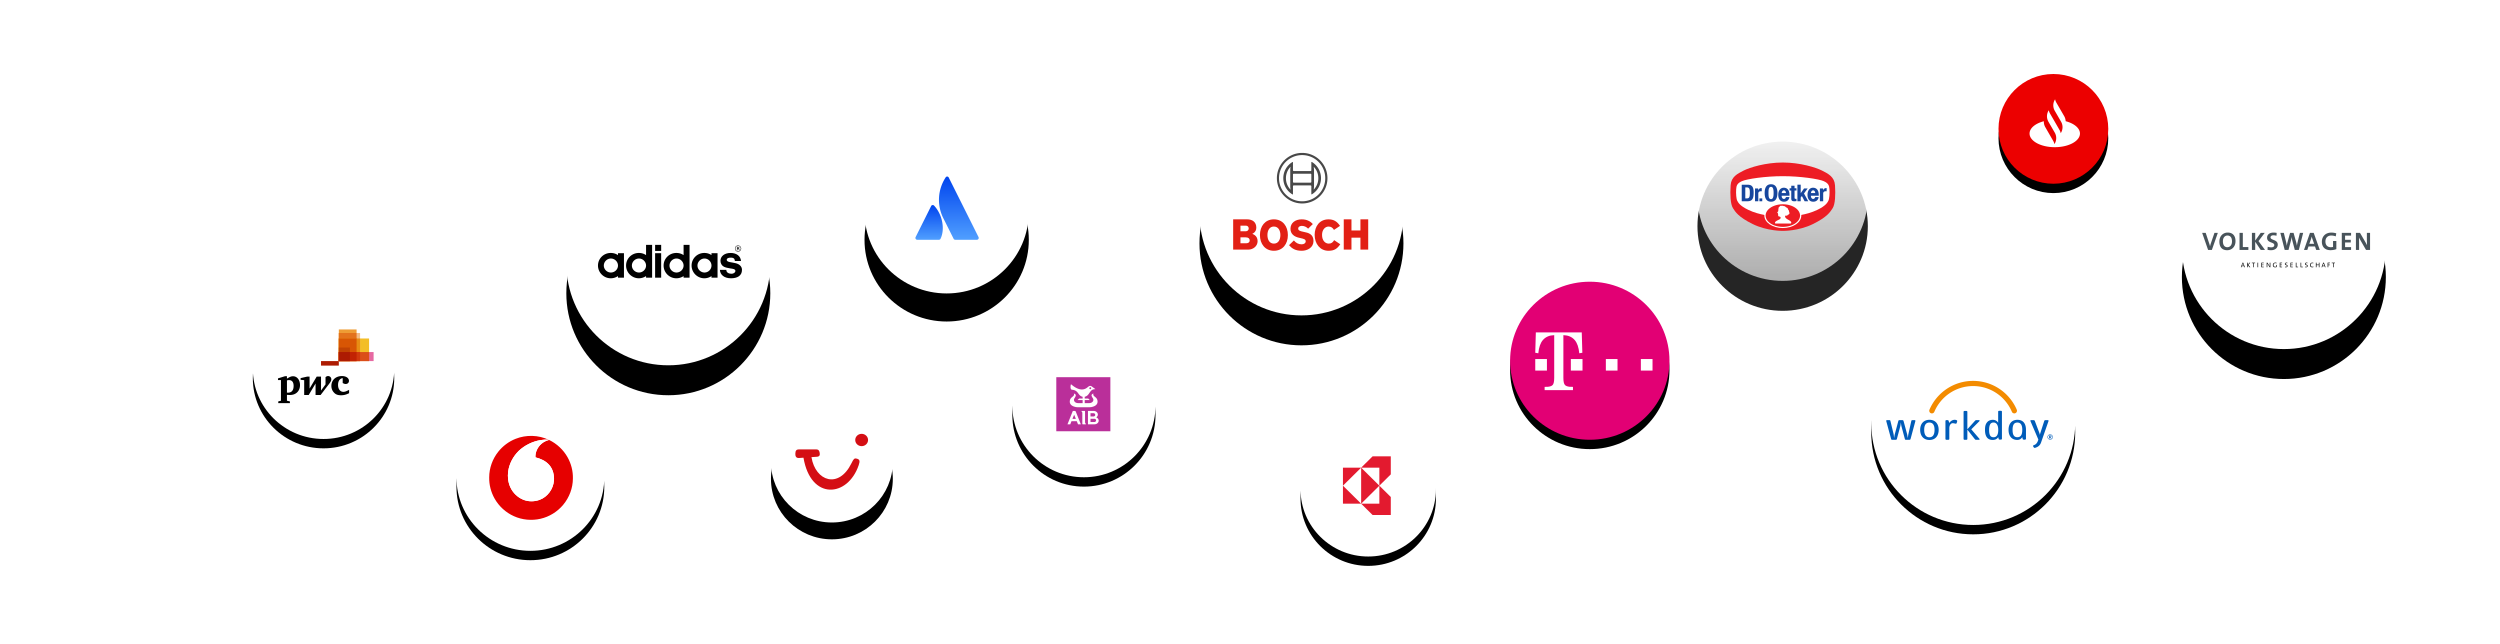 <svg xmlns="http://www.w3.org/2000/svg" xmlns:xlink="http://www.w3.org/1999/xlink" width="1336" height="344">
  <defs>
    <filter id="a" width="159.5%" height="160%" x="-29.7%" y="-23.6%" filterUnits="objectBoundingBox">
      <feOffset dy="5" in="SourceAlpha" result="shadowOffsetOuter1"/>
      <feGaussianBlur in="shadowOffsetOuter1" result="shadowBlurOuter1" stdDeviation="7"/>
      <feColorMatrix in="shadowBlurOuter1" values="0 0 0 0 0.157 0 0 0 0 0.204 0 0 0 0 0.31 0 0 0 0.153 0"/>
    </filter>
    <filter id="c" width="173.2%" height="173.8%" x="-36.6%" y="-29.9%" filterUnits="objectBoundingBox">
      <feOffset dy="5" in="SourceAlpha" result="shadowOffsetOuter1"/>
      <feGaussianBlur in="shadowOffsetOuter1" result="shadowBlurOuter1" stdDeviation="8"/>
      <feColorMatrix in="shadowBlurOuter1" values="0 0 0 0 0.157 0 0 0 0 0.204 0 0 0 0 0.31 0 0 0 0.2 0"/>
    </filter>
    <filter id="e" width="169.3%" height="169.3%" x="-34.6%" y="-28.1%" filterUnits="objectBoundingBox">
      <feOffset dy="5" in="SourceAlpha" result="shadowOffsetOuter1"/>
      <feGaussianBlur in="shadowOffsetOuter1" result="shadowBlurOuter1" stdDeviation="8"/>
      <feColorMatrix in="shadowBlurOuter1" values="0 0 0 0 0.157 0 0 0 0 0.204 0 0 0 0 0.31 0 0 0 0.2 0"/>
    </filter>
    <filter id="g" width="148.6%" height="148.6%" x="-24.3%" y="-19.7%" filterUnits="objectBoundingBox">
      <feOffset dy="5" in="SourceAlpha" result="shadowOffsetOuter1"/>
      <feGaussianBlur in="shadowOffsetOuter1" result="shadowBlurOuter1" stdDeviation="8"/>
      <feColorMatrix in="shadowBlurOuter1" values="0 0 0 0 0.157 0 0 0 0 0.204 0 0 0 0 0.31 0 0 0 0.088 0"/>
    </filter>
    <filter id="i" width="229.8%" height="230.6%" x="-64.9%" y="-48.1%" filterUnits="objectBoundingBox">
      <feOffset dy="15" in="SourceAlpha" result="shadowOffsetOuter1"/>
      <feGaussianBlur in="shadowOffsetOuter1" result="shadowBlurOuter1" stdDeviation="16.5"/>
      <feColorMatrix in="shadowBlurOuter1" values="0 0 0 0 0.157 0 0 0 0 0.204 0 0 0 0 0.31 0 0 0 0.263 0"/>
    </filter>
    <filter id="m" width="244%" height="244%" x="-72%" y="-57.3%" filterUnits="objectBoundingBox">
      <feOffset dy="16" in="SourceAlpha" result="shadowOffsetOuter1"/>
      <feGaussianBlur in="shadowOffsetOuter1" result="shadowBlurOuter1" stdDeviation="23.5"/>
      <feColorMatrix in="shadowBlurOuter1" values="0 0 0 0 0.157 0 0 0 0 0.204 0 0 0 0 0.31 0 0 0 0.266 0"/>
    </filter>
    <filter id="o" width="148.1%" height="148.5%" x="-24.1%" y="-17.9%" filterUnits="objectBoundingBox">
      <feOffset dy="5" in="SourceAlpha" result="shadowOffsetOuter1"/>
      <feGaussianBlur in="shadowOffsetOuter1" result="shadowBlurOuter1" stdDeviation="5.5"/>
      <feColorMatrix in="shadowBlurOuter1" values="0 0 0 0 0.157 0 0 0 0 0.204 0 0 0 0 0.31 0 0 0 0.31 0"/>
    </filter>
    <filter id="q" width="190.4%" height="190.4%" x="-45.2%" y="-36.7%" filterUnits="objectBoundingBox">
      <feOffset dy="5" in="SourceAlpha" result="shadowOffsetOuter1"/>
      <feGaussianBlur in="shadowOffsetOuter1" result="shadowBlurOuter1" stdDeviation="8"/>
      <feColorMatrix in="shadowBlurOuter1" values="0 0 0 0 0.157 0 0 0 0 0.204 0 0 0 0 0.31 0 0 0 0.292 0"/>
    </filter>
    <filter id="s" width="162.2%" height="162.7%" x="-31.1%" y="-24.7%" filterUnits="objectBoundingBox">
      <feOffset dy="5" in="SourceAlpha" result="shadowOffsetOuter1"/>
      <feGaussianBlur in="shadowOffsetOuter1" result="shadowBlurOuter1" stdDeviation="7"/>
      <feColorMatrix in="shadowBlurOuter1" values="0 0 0 0 0.157 0 0 0 0 0.204 0 0 0 0 0.31 0 0 0 0.153 0"/>
    </filter>
    <filter id="u" width="178.3%" height="178.9%" x="-39.2%" y="-25.5%" filterUnits="objectBoundingBox">
      <feOffset dy="9" in="SourceAlpha" result="shadowOffsetOuter1"/>
      <feGaussianBlur in="shadowOffsetOuter1" result="shadowBlurOuter1" stdDeviation="7"/>
      <feColorMatrix in="shadowBlurOuter1" values="0 0 0 0 0.157 0 0 0 0 0.204 0 0 0 0 0.31 0 0 0 0.2 0"/>
    </filter>
    <filter id="w" width="244%" height="244%" x="-72%" y="-57.3%" filterUnits="objectBoundingBox">
      <feOffset dy="16" in="SourceAlpha" result="shadowOffsetOuter1"/>
      <feGaussianBlur in="shadowOffsetOuter1" result="shadowBlurOuter1" stdDeviation="23.5"/>
      <feColorMatrix in="shadowBlurOuter1" values="0 0 0 0 0.157 0 0 0 0 0.204 0 0 0 0 0.31 0 0 0 0.185 0"/>
    </filter>
    <filter id="y" width="155.2%" height="155.6%" x="-27.6%" y="-21.9%" filterUnits="objectBoundingBox">
      <feOffset dy="5" in="SourceAlpha" result="shadowOffsetOuter1"/>
      <feGaussianBlur in="shadowOffsetOuter1" result="shadowBlurOuter1" stdDeviation="7"/>
      <feColorMatrix in="shadowBlurOuter1" values="0 0 0 0 0.157 0 0 0 0 0.204 0 0 0 0 0.31 0 0 0 0.297 0"/>
    </filter>
    <filter id="A" width="244%" height="244%" x="-72%" y="-57.3%" filterUnits="objectBoundingBox">
      <feOffset dy="16" in="SourceAlpha" result="shadowOffsetOuter1"/>
      <feGaussianBlur in="shadowOffsetOuter1" result="shadowBlurOuter1" stdDeviation="23.5"/>
      <feColorMatrix in="shadowBlurOuter1" values="0 0 0 0 0.157 0 0 0 0 0.204 0 0 0 0 0.31 0 0 0 0.193 0"/>
    </filter>
    <filter id="C" width="239.5%" height="240.4%" x="-69.7%" y="-52.5%" filterUnits="objectBoundingBox">
      <feOffset dy="16" in="SourceAlpha" result="shadowOffsetOuter1"/>
      <feGaussianBlur in="shadowOffsetOuter1" result="shadowBlurOuter1" stdDeviation="18.5"/>
      <feColorMatrix in="shadowBlurOuter1" values="0 0 0 0 0.157 0 0 0 0 0.204 0 0 0 0 0.31 0 0 0 0.29 0"/>
    </filter>
    <ellipse id="b" cx="39.496" cy="39.184" rx="39.496" ry="39.184"/>
    <ellipse id="d" cx="36.18" cy="35.929" rx="36.18" ry="35.929"/>
    <ellipse id="j" cx="43.898" cy="43.635" rx="43.898" ry="43.635"/>
    <ellipse id="p" cx="39.496" cy="39.184" rx="39.496" ry="39.184"/>
    <ellipse id="r" cx="29.33" cy="29.322" rx="29.33" ry="29.322"/>
    <ellipse id="t" cx="37.788" cy="37.509" rx="37.788" ry="37.509"/>
    <ellipse id="v" cx="32.562" cy="32.336" rx="32.562" ry="32.336"/>
    <ellipse id="z" cx="42.581" cy="42.232" rx="42.581" ry="42.232"/>
    <ellipse id="D" cx="45.526" cy="45.212" rx="45.526" ry="45.212"/>
    <circle id="f" cx="38.25" cy="38.25" r="38.25"/>
    <circle id="h" cx="54.5" cy="54.5" r="54.5"/>
    <circle id="n" cx="54.5" cy="54.5" r="54.5"/>
    <circle id="x" cx="54.5" cy="54.5" r="54.5"/>
    <circle id="B" cx="54.5" cy="54.5" r="54.5"/>
    <linearGradient id="k" x1="50%" x2="50%" y1="0%" y2="100%">
      <stop offset="0%" stop-color="#04E"/>
      <stop offset="100%" stop-color="#509FFF"/>
    </linearGradient>
    <linearGradient id="l" x1="50%" x2="50%" y1="0%" y2="100%">
      <stop offset="0%" stop-color="#04E"/>
      <stop offset="100%" stop-color="#509FFF"/>
    </linearGradient>
    <linearGradient id="E" x1="50%" x2="50%" y1="98.902%" y2="0%">
      <stop offset="0%" stop-color="#FFF" stop-opacity=".627"/>
      <stop offset="100%" stop-color="#FFF"/>
    </linearGradient>
  </defs>
  <g fill="none" fill-rule="evenodd">
    <g transform="translate(243.94 216)">
      <use xlink:href="#b" fill="#000" filter="url(#a)"/>
      <use xlink:href="#b" fill="#FFF"/>
    </g>
    <g fill-rule="nonzero">
      <path fill="#E60000" d="M275.55 234.507c5.627-2.242 12.18-2.087 17.656.517-1.56-.237-3.148-.059-4.692.202-4.195.792-8.181 2.766-11.297 5.697-2.988 2.936-5.082 6.831-5.673 10.999-.391 2.953-.029 6.05 1.297 8.738 1.366 2.82 3.77 5.133 6.668 6.327 2.792 1.181 6.031 1.168 8.86.114 4.243-1.557 7.293-5.761 7.641-10.253.22-2.944-.496-6.075-2.475-8.333-1.888-2.21-4.65-3.428-7.415-4.12-.148-2.726 1.137-5.418 3.173-7.19 1.131-1.02 2.535-1.67 3.987-2.086l.11-.038c4.155 1.992 7.686 5.277 9.936 9.31 1.927 3.435 2.932 7.392 2.833 11.333-.02 5.097-1.925 10.144-5.192 14.041-3.089 3.717-7.41 6.39-12.119 7.461-4.721 1.09-9.801.62-14.22-1.387-4.324-1.93-7.987-5.287-10.317-9.415-1.939-3.43-2.964-7.386-2.88-11.332.01-4.917 1.757-9.796 4.806-13.641 2.436-3.07 5.667-5.512 9.314-6.944z"/>
      <path fill="#FFF" d="M288.547 235.239c1.544-.261 3.131-.44 4.692-.203l.224.038-.15.057c-1.452.416-2.856 1.066-3.987 2.085-2.036 1.773-3.32 4.465-3.173 7.19 2.765.693 5.527 1.91 7.415 4.12 1.979 2.259 2.695 5.39 2.475 8.334-.348 4.492-3.397 8.696-7.641 10.253-2.829 1.054-6.068 1.067-8.86-.114-2.898-1.194-5.302-3.507-6.668-6.327-1.326-2.688-1.688-5.785-1.297-8.738.591-4.168 2.685-8.063 5.673-10.999 3.116-2.931 7.102-4.904 11.297-5.696z"/>
    </g>
    <g transform="translate(695 225.547)">
      <use xlink:href="#d" fill="#000" filter="url(#c)"/>
      <use xlink:href="#d" fill="#FFF"/>
    </g>
    <path fill="#E31A2F" fill-rule="nonzero" d="m733.513 243.873-6.113 6.05h9.727v9.624l6.113-6.05v-9.624h-9.727zm3.614 15.674v9.624H727.4l6.113 6.05h9.727v-9.625l-6.113-6.05zm0 0-9.727-9.625v19.25l9.727-9.625zm-9.727 9.624-9.727-9.624v9.624h9.727zm-9.727-9.624 9.727-9.625h-9.727v9.625z"/>
    <g transform="translate(541 178.547)">
      <use xlink:href="#f" fill="#000" filter="url(#e)"/>
      <use xlink:href="#f" fill="#FFF"/>
    </g>
    <path fill="#BA2F9A" d="M564.485 201.571v28.89h28.898v-28.89z"/>
    <path fill="#9C9EA1" d="M574.371 217.362c0-.374 2.062-.164 4.718-.164s4.717-.21 4.717.164c0 .246 0 .246-4.717.246-4.718 0-4.718 0-4.718-.246"/>
    <path fill="#FFF" d="M580.227 226.401a.536.536 0 0 1-.065-.03c-.181-.127-.31-.438-.31-.8v-5.722a.256.256 0 0 0-.257-.254h-1.637v.328l.06.024a.475.475 0 0 1 .065.03c.182.127.31.437.31.8v5.721c0 .141.116.255.258.255h1.637v-.327l-.061-.025zm-7.103-2.571.903-2.204.898 2.204h-1.801zm-.51 1.244h2.807l.67 1.68h1.514l-2.705-6.786a.598.598 0 0 0-.55-.373h-1.033l-2.855 7.159h1.491l.66-1.68zm9.536-17.617c0 .272.222.494.498.494a.496.496 0 0 0 .498-.494.496.496 0 0 0-.498-.494.496.496 0 0 0-.499.494m4.383 7.2c0 2.167-2.516 2.96-4.56 2.96h-5.72c-2.044 0-4.56-.793-4.56-2.96 0-2.775 2.849-2.554 2.182-4.357 2.101.65.37 2.164.115 2.968-.295.934.458 2.16 2.263 2.16h2.3v-1.618h-2.727l.848-.828h1.88v-.952c-2.644-.54-2.022-3.453-5.642-3.75-1.193-.1-.766-2.428-.652-2.786.032-.101.124-.137.23-.047 4.482 3.826 7.008 2.659 8.156 1.931.536-.34 1.316-1.16 1.886-1.16.472 0 .873.275 1.05.405l1.818 1.336s-1.186.001-1.852.47c-1.471 1.037-1.73 3.168-3.876 3.604v.95h1.88l.848.827h-2.728v1.617h2.301c1.805 0 2.558-1.225 2.262-2.159-.255-.804-1.985-2.319.116-2.968-.667 1.803 2.182 1.582 2.182 4.357m-1.664 10.861h-2.11v-1.717h2.14c.479 0 .838.382.838.857s-.388.86-.868.86zm-2.11-4.688h1.66c.48 0 .87.385.87.86 0 .46-.368.836-.828.857h-1.701v-1.717zm3.072 2.225c.52-.353.855-.902.855-1.52 0-.985-.883-1.94-2.32-1.94h-2.966v7.158h3.415c1.437 0 2.32-.954 2.32-1.94 0-.782-.535-1.453-1.304-1.758z"/>
    <g transform="translate(1000 171.547)">
      <use xlink:href="#h" fill="#000" filter="url(#g)"/>
      <use xlink:href="#h" fill="#FFF"/>
    </g>
    <g fill-rule="nonzero">
      <path fill="#F38B00" d="M1033.741 219.989c3.426-8.041 11.4-13.678 20.691-13.678 9.289 0 17.265 5.637 20.688 13.68h.004a1.417 1.417 0 0 0 2.747-.481c0-.19-.031-.368-.098-.535-3.872-9.073-12.867-15.428-23.343-15.428-10.477 0-19.47 6.353-23.336 15.417a1.36 1.36 0 0 0-.1.543c0 .783.633 1.416 1.415 1.416.612 0 1.119-.384 1.332-.934z"/>
      <path fill="#005CB9" d="M1020.993 234.631c-.077.24-.257.391-.594.391h-1.888c-.309 0-.466-.087-.543-.39l-1.782-6.667c-.18-.674-.257-1.46-.363-2.244-.077.785-.18 1.59-.36 2.244l-1.783 6.666c-.051.24-.257.391-.594.391h-1.914c-.308 0-.465-.087-.542-.39l-2.614-9.588c-.077-.326.129-.524.414-.524h1.215c.334 0 .517.11.594.437l1.656 6.842c.178.784.232 1.59.309 2.33.129-.72.231-1.566.44-2.307l1.836-6.886c.078-.283.312-.414.623-.414h1.497c.309 0 .568.154.646.437l1.862 6.865c.208.741.311 1.57.414 2.308.103-.72.208-1.567.363-2.308l1.525-6.885c.051-.283.309-.414.62-.414h1.137c.285 0 .491.175.414.501l-2.588 9.605zm10.114.492c-2.996 0-4.964-2.061-4.964-5.419 0-3.334 1.965-5.362 4.964-5.362 3.002 0 4.913 2.028 4.913 5.362-.002 3.355-1.914 5.419-4.913 5.419zm-.051-9.32c-1.783 0-2.765 1.284-2.765 3.901 0 2.681.982 3.978 2.765 3.978 1.782 0 2.765-1.297 2.765-3.978 0-2.617-.98-3.9-2.765-3.9zm14.613.199c-.078.306-.31.499-.752.39-.362-.084-.954-.239-1.445-.239-.751 0-1.76.855-1.76 2.748v5.69c0 .238-.257.434-.542.434h-.983c-.283 0-.543-.196-.543-.435v-9.633c0-.26.26-.437.543-.437h.597c.26 0 .466.11.543.329l.362 1.176c.726-1.024 1.706-1.683 2.897-1.683.825 0 1.474.33 1.342.764l-.26.896zm23.618 8.93h-.543c-.388 0-.594-.13-.671-.437l-.209-.872c-.748 1.065-1.68 1.482-3.022 1.482-2.662 0-4.059-1.82-4.059-5.347 0-2.159.363-3.226 1.242-4.227.672-.764 1.786-1.179 2.894-1.179 1.268 0 2.223.523 2.897 1.547v-5.926c0-.262.26-.437.542-.437h.931c.286 0 .543.175.543.437v14.522c-.002.242-.262.437-.545.437zm-3.93-9.141c-.777 0-1.372.283-1.732.849-.362.568-.648 1.505-.648 3.095 0 2.79.726 3.931 2.354 3.931 1.68 0 2.53-1.27 2.53-3.887 0-2.596-.93-3.988-2.505-3.988zm-7.823 9.239h-1.576c-.26 0-.466-.152-.62-.37l-3.982-5.056v4.991c0 .24-.26.438-.545.438h-.932c-.283 0-.542-.198-.542-.438v-14.558c0-.26.257-.434.542-.434h.932c.285 0 .545.175.545.434v9.369l4.103-4.552a.786.786 0 0 1 .67-.327h1.395c.363 0 .491.306.286.523l-4.36 4.379 4.367 5.076c.183.219.08.525-.283.525zm27.516-10.073c-.109-.237.164-.43.465-.43h1.217c.324 0 .57.152.681.43l2.405 6.348c.11.3.22.75.273 1.096.082-.322.244-.947.435-1.485l1.934-5.982c.083-.28.33-.41.656-.41h1.173c.298 0 .545.194.463.43l-4.01 11.527c-.409 1.181-1.202 2.108-2.565 2.625l-.573.213c-.245.088-.572.02-.71-.19l-.381-.602c-.11-.173.026-.515.273-.605l.406-.152c1.021-.37 1.77-1.484 2.094-2.907l-4.236-9.906zm-6.922-.607c-3.002 0-4.76 2.032-4.76 5.37 0 3.362 1.802 5.375 4.608 5.375h.002c1.204 0 1.984-.417 2.732-1.488l.203.9c.077.307.286.438.674.438h.543c.285 0 .546-.195.546-.437l.004-4.814v-.003c.003-3.34-1.545-5.341-4.552-5.341zm-.05 9.298c-1.787 0-2.556-1.245-2.556-3.928 0-2.62.771-3.906 2.557-3.906 1.785 0 2.629 1.286 2.629 3.906-.003 2.683-.844 3.928-2.63 3.928zm18.06-1.407a1.394 1.394 0 0 1 .757.764 1.42 1.42 0 0 1-.003 1.083c-.07.175-.172.322-.306.453a1.407 1.407 0 0 1-1.535.304 1.477 1.477 0 0 1-.76-.77 1.357 1.357 0 0 1-.105-.532c0-.129.02-.252.052-.378.035-.121.085-.24.154-.358a1.38 1.38 0 0 1 .504-.499c.21-.121.442-.178.694-.178.19 0 .376.036.548.111zm-.993.208a1.08 1.08 0 0 0-.372.247 1.18 1.18 0 0 0-.358.842c0 .154.028.306.084.445.06.139.145.268.253.376.113.113.242.203.383.265.144.061.293.092.45.092a1.196 1.196 0 0 0 1.088-.715c.06-.139.09-.288.09-.44 0-.167-.028-.322-.085-.466a1.199 1.199 0 0 0-.632-.646 1.183 1.183 0 0 0-.9 0zm.474.284c.219 0 .388.038.499.113.113.077.167.185.167.34 0 .105-.03.19-.09.262a.46.46 0 0 1-.252.152l.35.7h-.425l-.298-.641h-.185v.64h-.381v-1.564h.615v-.002zm-.232.694h.186c.112 0 .192-.02.244-.054.051-.036.077-.087.077-.167 0-.077-.028-.136-.082-.175a.474.474 0 0 0-.26-.06h-.167v.456h.002z"/>
    </g>
    <g transform="translate(462 69.547)">
      <use xlink:href="#j" fill="#000" filter="url(#i)"/>
      <use xlink:href="#j" fill="#FFF"/>
    </g>
    <g fill-rule="nonzero">
      <path fill="url(#k)" d="M10.033 15.607a.962.962 0 0 0-1.636.178L.104 32.361a.99.99 0 0 0 .886 1.434h11.548a.955.955 0 0 0 .886-.548c2.49-5.146.981-12.97-3.39-17.64z" transform="translate(489.2 94.347)"/>
      <path fill="url(#l)" d="M16.116.53a21.859 21.859 0 0 0-1.277 21.586l5.567 11.131a.991.991 0 0 0 .886.548h11.546a.991.991 0 0 0 .886-1.434S18.192 1.3 17.801.524a.936.936 0 0 0-1.685.007z" transform="translate(489.2 94.347)"/>
    </g>
    <g transform="translate(641 59.547)">
      <use xlink:href="#n" fill="#000" filter="url(#m)"/>
      <use xlink:href="#n" fill="#FFF"/>
    </g>
    <path fill="#E22015" d="M672.064 128.877c0 2.72-2.456 4.515-4.948 4.515H659v-16.175h7.44c2.865 0 4.93 1.45 4.93 4.443 0 2.557-2.19 3.318-2.19 3.318 0 .036 2.884.69 2.884 3.899m-4.752-6.764c0-.907-.605-1.523-1.513-1.523h-2.901v3.01h2.83c1.032 0 1.584-.762 1.584-1.487m.516 6.31c0-.924-.676-1.577-2.1-1.577h-2.83v3.173h2.901c1.193 0 2.03-.435 2.03-1.595m20.411-2.808c0 4.711-2.732 8.398-7.466 8.398-4.716 0-7.465-3.687-7.465-8.398 0-4.694 2.749-8.399 7.465-8.399 4.734 0 7.465 3.723 7.465 8.399m-4.006 0c0-2.518-1.165-4.55-3.477-4.55-2.313 0-3.442 2.032-3.442 4.55 0 2.535 1.147 4.568 3.442 4.568 2.33.018 3.477-2.033 3.477-4.568m17.693 3.17c0 3.521-3.248 5.228-6.295 5.228-3.522 0-5.328-1.33-6.77-3l2.591-2.515c1.095 1.365 2.518 2.066 4.124 2.066 1.314 0 2.19-.647 2.19-1.581 0-1.024-.785-1.33-2.902-1.778l-.565-.126c-2.555-.54-4.671-1.958-4.671-4.833 0-3.144 2.59-5.03 6.02-5.03 2.902 0 4.781 1.222 5.93 2.515l-2.517 2.461c-.785-.826-1.97-1.49-3.34-1.49-.93 0-1.97.43-1.97 1.49 0 .97 1.095 1.33 2.482 1.617l.565.126c2.336.45 5.128 1.15 5.128 4.85m14.308 1.739c-1.626 2.374-3.145 3.49-6.307 3.49-4.485 0-7.38-3.742-7.38-8.507 0-4.514 2.61-8.29 7.416-8.29 2.644 0 4.52 1.042 6.128 3.488l-3.216 2.158c-.661-1.133-1.5-1.798-2.895-1.798-1.768 0-3.484 1.6-3.484 4.46 0 3.2 1.84 4.658 3.592 4.658 1.518 0 2.215-.756 2.876-1.853l3.27 2.194zm14.931 2.867h-4.155v-6.383h-4.79v6.383h-4.12v-16.175h4.12v5.948h4.79v-5.948h4.155z"/>
    <path fill="#484848" d="M682.37 95.223c0 7.45 6.06 13.51 13.51 13.51s13.51-6.06 13.51-13.51-6.06-13.51-13.51-13.51-13.51 6.06-13.51 13.51m1.141 0c0-6.827 5.52-12.348 12.348-12.348 6.828 0 12.348 5.52 12.348 12.348 0 6.828-5.52 12.348-12.348 12.348-6.807 0-12.348-5.52-12.348-12.348m17.267-8.446v4.192a.426.426 0 0 1-.436.436h-8.945a.426.426 0 0 1-.435-.436v-4.192a.208.208 0 0 0-.208-.208.159.159 0 0 0-.104.042 10.058 10.058 0 0 0-4.856 8.633c0 3.653 1.95 6.87 4.856 8.633.042.021.063.042.104.042a.208.208 0 0 0 .208-.208V99.52c0-.228.186-.436.435-.436h8.945c.249 0 .436.187.436.436v4.15c0 .125.103.208.207.208.042 0 .083-.02.104-.041a10.058 10.058 0 0 0 4.856-8.633c0-3.653-1.95-6.87-4.856-8.634-.042-.02-.062-.041-.104-.041a.247.247 0 0 0-.207.249m1.432 12.493v-8.073c0-.747-.063-1.452-.166-2.096a8.77 8.77 0 0 1 2.47 6.122 8.732 8.732 0 0 1-2.47 6.122c.103-.622.166-1.328.166-2.075m-15.005-4.047c0-2.386.934-4.545 2.47-6.122a13.009 13.009 0 0 0-.166 2.096v8.073c0 .747.062 1.453.166 2.096a8.82 8.82 0 0 1-2.47-6.143m3.757 1.951v-3.901c0-.25.186-.436.435-.436h8.945c.249 0 .436.187.436.436v3.901a.426.426 0 0 1-.436.436h-8.945a.426.426 0 0 1-.435-.436"/>
    <g transform="translate(1068 39.547)">
      <use xlink:href="#r" fill="#000" filter="url(#q)"/>
      <use xlink:href="#r" fill="#EC0000"/>
    </g>
    <path fill="#FFF" fill-rule="nonzero" d="M1103.89 64.77a5.89 5.89 0 0 0-.77-2.67l-4.215-7.275a5.737 5.737 0 0 1-.663-1.774l-.18.304a5.858 5.858 0 0 0 0 5.842l3.372 5.841a5.858 5.858 0 0 1 0 5.842l-.18.304a5.473 5.473 0 0 0-.663-1.756l-3.085-5.357-1.972-3.405a5.809 5.809 0 0 1-.664-1.756l-.179.305a5.868 5.868 0 0 0-.018 5.823l3.39 5.842a5.858 5.858 0 0 1 0 5.841l-.18.305a5.927 5.927 0 0 0-.663-1.756l-4.215-7.311a5.787 5.787 0 0 1-.77-3.172c-4.52 1.165-7.64 3.674-7.64 6.576 0 4.032 6.025 7.293 13.467 7.293 7.443 0 13.468-3.26 13.468-7.293 0-2.902-3.12-5.411-7.64-6.594z"/>
    <g transform="translate(135.11 159.575)">
      <use xlink:href="#t" fill="#000" filter="url(#s)"/>
      <use xlink:href="#t" fill="#FFF"/>
    </g>
    <g fill-rule="nonzero">
      <path fill="#E669A2" d="M199.655 192.965h-18.587v-4.83h18.587z"/>
      <path fill="#F3BE26" d="M197.24 192.965h-16.172v-12.079h16.172z"/>
      <path fill="#EE9C34" d="M190.559 192.965h-9.49V176.06h9.49z"/>
      <path fill="#F3BC87" d="M192.426 192.965h-11.358v-15.019h11.358v15.019z"/>
      <path fill="#E3721C" d="M181.066 177.949v15.015h9.492v-15.015z"/>
      <path fill="#AD1B02" d="M171.551 192.965h9.517v2.415h-9.517z"/>
      <path fill="#E88D14" d="M181.066 180.884v12.08h11.365v-12.08z"/>
      <path fill="#D85604" d="M181.066 180.884v12.08h9.492v-12.08z"/>
      <path fill="#C14303" d="M187.003 192.965h-5.935v-7.25h5.935z"/>
      <path fill="#DB4E18" d="M181.066 188.14v4.824h16.18v-4.825z"/>
      <path fill="#D1390D" d="M181.066 188.14v4.824h11.365v-4.825z"/>
      <path fill="#C22303" d="M181.066 188.14v4.824h9.492v-4.825z"/>
      <path fill="#AD1B02" d="M181.066 188.14v4.824h5.943v-4.825z"/>
      <path fill="#000" d="M183.137 202.06c-1.619.293-2.483 1.535-2.483 3.69 0 2.192 1.152 3.653 2.843 3.653.828 0 1.548-.292 3.059-1.06v1.79c-1.835.877-2.915 1.097-4.354 1.097-1.62 0-2.771-.402-3.67-1.389-.936-.95-1.44-2.191-1.44-3.616 0-3.105 2.303-5.26 5.65-5.26 2.195 0 3.742 1.06 3.742 2.557 0 .986-.72 1.68-1.763 1.68-.54 0-.972-.182-1.584-.511m-8.097 1.534c1.476-1.863 2.016-2.63 2.016-3.543a1.71 1.71 0 0 0-1.727-1.717c-.576 0-1.116.328-1.368.62v3.836l-2.41 3.288v-7.452h-2.304l-3.814 6.393v-6.393h-1.296l-3.49.804v.913l1.907.183v7.926h2.411l3.67-6.137v6.137h2.7m-17.993-1.242h.54c1.943 0 3.022-1.205 3.022-3.616 0-2.01-.863-3.105-2.483-3.105-.215 0-.54.037-1.08.146v6.575zm0 4.311 1.583.365v.914H148.7v-.914l1.44-.365V203.12h-1.584v-.913l3.778-1.17h1.008v1.316c1.763-1.096 2.375-1.279 3.31-1.279 2.088 0 3.671 1.973 3.671 4.713 0 3.141-2.123 5.296-5.362 5.296-.36 0-.971-.036-1.62-.073"/>
    </g>
    <g style="transform:translate(350px,120px)">
      <g transform="translate(62 94.547)">
        <use xlink:href="#v" fill="#000" filter="url(#u)"/>
        <use xlink:href="#v" fill="#FFF"/>
      </g>
      <path fill="#D40E14" fill-rule="nonzero" d="M76.877 120.153h9.24c.905 0 1.59.274 1.858 1.508.297 1.373.174 2.328-1.435 2.436l-2.9.198c2.133 12.941 14.614 17.16 21.409 3.221 1.126-2.307 1.492-2.727 2.724-2.432 1.67.396 1.897 1.223 1.1 3.548-5.874 17.184-25.621 18.904-29.497-4.042l-2.354.164c-1.92.132-1.992-1.422-1.992-2.283 0-1.707.659-2.318 1.847-2.318zm37.017-5.018c0 1.817-1.536 3.29-3.43 3.29-1.895 0-3.43-1.473-3.43-3.29 0-1.818 1.535-3.291 3.43-3.291 1.894 0 3.43 1.473 3.43 3.29z"/>
    </g>
    <g transform="translate(1166 77.547)">
      <use xlink:href="#x" fill="#000" filter="url(#w)"/>
      <use xlink:href="#x" fill="#FFF"/>
    </g>
    <g fill-rule="nonzero">
      <path fill="#48535A" d="M1190.5 124.284c-2.449 0-4.463 1.813-4.463 4.83 0 2.826 1.365 4.599 4.152 4.599 2.476 0 4.467-1.827 4.467-4.843 0-3.124-1.72-4.586-4.155-4.586zm24.5 0c-2.19 0-3.474 1.122-3.474 2.746 0 2.975 3.855 2.205 3.855 3.95 0 .839-.717 1.203-1.61 1.203a6.31 6.31 0 0 1-1.907-.324l-.108 1.635a7.493 7.493 0 0 0 1.865.219c2.246 0 3.614-1.26 3.614-2.978 0-2.826-3.87-2.246-3.87-3.882 0-.65.543-1.108 1.557-1.108.555 0 1.121.094 1.635.243l.095-1.54a10.007 10.007 0 0 0-1.651-.164zm30.917.013c-3.166 0-5.115 2.044-5.115 4.911 0 2.786 1.719 4.489 4.614 4.489 1.096 0 2.22-.202 3.126-.567v-4.354h-1.76v3.178a3.9 3.9 0 0 1-1.163.16c-1.853 0-2.91-1.135-2.91-3.07 0-2.042 1.3-3.178 3.1-3.178.852 0 1.689.175 2.419.46l.272-1.636a9.295 9.295 0 0 0-2.583-.393zm-69.092.135 3.178 9.13h2.016l3.192-9.13h-1.8l-1.798 5.235c-.27.77-.419 1.285-.554 1.907h-.03a21.099 21.099 0 0 0-.54-1.799l-1.77-5.343h-1.894zm19.98 0v9.13h4.723v-1.542h-2.963v-7.588h-1.76zm6.617 0v9.13h1.757v-4.383l2.95 4.383h2.3l-3.49-4.72 3.342-4.41h-2.14l-2.962 4.14v-4.14h-1.757zm15.193 0 2.327 9.13h2.029l1.324-5.071c.163-.609.286-1.219.353-1.854h.014c.095.65.202 1.311.35 1.893l1.328 5.032h2.15l2.326-9.13h-1.757l-1.245 5.1c-.135.541-.256 1.121-.35 1.757h-.016a13.81 13.81 0 0 0-.365-1.786l-1.408-5.071h-1.852l-1.393 5.1a16 16 0 0 0-.367 1.812h-.013a16.208 16.208 0 0 0-.338-1.867l-1.245-5.045h-1.852zm15.829 0-3.192 9.13h1.77l.636-1.867h3.477l.636 1.867h1.923l-3.261-9.13h-1.99zm17.005 0v9.13h4.965v-1.5h-3.205v-2.477h3.044v-1.432h-3.044v-2.247h3.205v-1.474h-4.965zm7.55 0v9.13h1.705v-3.26c0-1.094-.028-2.636-.082-3.42.27.595.69 1.312 1.082 2.002l2.706 4.678h2.15v-9.13h-1.704v2.84c0 1.123.027 2.855.095 3.774a39.847 39.847 0 0 0-1.203-2.205l-2.572-4.41h-2.177zm-68.66 1.434c1.57 0 2.436 1.11 2.436 3.139 0 2.191-1.274 3.11-2.464 3.11-1.638 0-2.393-1.258-2.393-3.192 0-2.056 1.163-3.057 2.422-3.057zm45.023.58h.029c.122.515.257.961.433 1.462l.852 2.395h-2.57l.823-2.327c.19-.527.325-1.056.433-1.53z"/>
      <path fill="#000" d="M1215.935 140.34c-.824 0-1.322.556-1.322 1.306 0 .758.473 1.208 1.214 1.208.268 0 .567-.052.81-.143v-1.139h-.33v.926c-.13.04-.27.066-.433.066-.551 0-.907-.348-.907-.958 0-.652.432-.978.936-.978.225 0 .449.046.652.13l.052-.312a2.207 2.207 0 0 0-.672-.106zm5.978 0c-.552 0-.87.292-.87.694 0 .772 1.105.562 1.105 1.113 0 .301-.248.42-.541.42a1.6 1.6 0 0 1-.504-.09l-.016.319c.142.036.313.058.49.058.57 0 .916-.316.916-.754 0-.759-1.11-.573-1.11-1.103 0-.228.177-.382.511-.382.145 0 .302.025.443.066l.019-.296a2.289 2.289 0 0 0-.443-.045zm10.747 0c-.551 0-.87.292-.87.694 0 .772 1.108.562 1.108 1.113 0 .301-.247.42-.54.42a1.6 1.6 0 0 1-.505-.09l-.018.319c.141.036.315.058.493.058.57 0 .913-.316.913-.754 0-.759-1.11-.573-1.11-1.103 0-.228.177-.382.511-.382.145 0 .302.025.443.066l.019-.296a2.289 2.289 0 0 0-.444-.045zm3.042.011c-.826 0-1.195.561-1.195 1.308 0 .689.327 1.19 1.113 1.19.247 0 .48-.046.665-.122l-.037-.298c-.145.073-.37.122-.548.122-.57 0-.831-.343-.831-.945 0-.536.24-.965.799-.965.185 0 .366.029.554.087l.037-.303a2.357 2.357 0 0 0-.557-.074zm-29.29.016v2.46h.332v-2.46h-.333zm-8.005.005-.892 2.448h.322l.203-.573h1.108l.203.573h.325l-.9-2.448h-.369zm2.411 0v2.448h.333v-1.211l.976 1.21h.446l-1.074-1.263 1.034-1.184h-.409l-.973 1.155v-1.155h-.333zm2.567 0v.28h.705v2.168h.332v-2.168h.707v-.28h-1.744zm5.084 0v2.448h1.258v-.277h-.923v-.85h.881v-.269h-.881v-.775h.923v-.277h-1.258zm2.857 0v2.448h.327v-.786c0-.389-.012-1.03-.026-1.29.08.163.204.344.316.522l.971 1.554h.362v-2.448h-.325v.696c0 .406.006 1.063.021 1.364a7.477 7.477 0 0 0-.324-.554l-.95-1.506h-.372zm6.967 0v2.448h1.259v-.277h-.926v-.85h.88v-.269h-.88v-.775h.926v-.277h-1.259zm5.733 0v2.448h1.258v-.277h-.923v-.85h.881v-.269h-.881v-.775h.923v-.277h-1.258zm2.857 0v2.448h1.214v-.285h-.879v-2.163h-.335zm2.54 0v2.448h1.211v-.285h-.878v-2.163h-.333zm8.176 0v2.448h.335v-1.127h1.248v1.127h.332v-2.448h-.332v1.04h-1.248v-1.04h-.335zm3.918 0-.892 2.448h.322l.203-.573h1.11l.204.573h.322l-.9-2.448h-.37zm2.374 0v2.448h.335v-1.108h.865v-.27h-.865v-.793h.913v-.277h-1.248zm2.187 0v.28h.704v2.168h.333v-2.168h.707v-.28h-1.744zm-47.494.317h.01c.044.13.102.275.145.398l.32.897h-.932l.314-.892c.044-.123.107-.284.143-.403zm43.11 0h.013c.043.13.099.275.142.398l.32.897h-.932l.317-.892c.043-.123.103-.284.14-.403z"/>
    </g>
    <g transform="translate(807 150.547)">
      <use xlink:href="#z" fill="#000" filter="url(#y)"/>
      <use xlink:href="#z" fill="#E20074"/>
    </g>
    <g fill="#FFF" fill-rule="nonzero">
      <path d="M820.442 198.038v-6.172h6.236v6.172h-6.236zm19.016 0v-6.172h6.236v6.172h-6.236zm18.708 0v-6.172h6.236v6.172h-6.236zm18.708 0v-6.172h6.236v6.172h-6.236z"/>
      <path d="M845.295 177.623h-24.546l-.307 10.89 1.63.283c.303-3.208 1.14-5.59 2.511-7.143 1.443-1.625 3.43-2.475 5.985-2.547v22.777c0 1.99-.276 3.281-.853 3.877-.491.506-1.322.818-2.491.936-.348.03-.94.044-1.776.044v1.742h15.149v-1.742c-.837 0-1.429-.015-1.776-.044-1.169-.118-2-.43-2.49-.936-.577-.596-.857-1.888-.857-3.877v-22.778c2.555.073 4.546.922 5.99 2.548 1.37 1.553 2.208 3.934 2.511 7.142l1.63-.283-.31-10.889z"/>
    </g>
    <g style="transform:translate(-25px,-30px)">
      <g transform="translate(327.65 116.217)">
        <use xlink:href="#B" fill="#000" filter="url(#A)"/>
        <use xlink:href="#B" fill="#FFF"/>
      </g>
      <g fill="#000">
        <path fill-rule="nonzero" d="M375.091 178.403h3.235v-13.089h-3.235zm40.539.309c-3.618 0-5.794-1.868-5.911-4.5h3.41c0 .823.515 2.03 2.721 2.074 1.47 0 2.161-.868 2.161-1.515-.088-1.03-1.382-1.118-2.764-1.339-1.382-.22-2.558-.47-3.411-.911-1.088-.56-1.823-1.765-1.823-3.148 0-2.338 2.029-4.191 5.41-4.191 3.28 0 5.353 1.72 5.573 4.28h-3.293c-.03-.692-.162-1.78-2.103-1.78-1.309 0-2.176.265-2.25 1.177 0 1.338 2.72 1.25 4.838 1.809 2.029.514 3.323 1.78 3.323 3.544 0 3.25-2.632 4.5-5.882 4.5m3.765-17.339c.779 0 1.485.662 1.485 1.456 0 .78-.706 1.441-1.485 1.441-.78 0-1.427-.662-1.427-1.441 0-.794.647-1.456 1.427-1.456zm0-.22c-.912 0-1.647.75-1.647 1.676 0 .912.735 1.662 1.647 1.662.926 0 1.705-.75 1.705-1.662 0-.927-.78-1.677-1.705-1.677zm.397 1.735c.161-.059.279-.236.279-.47 0-.354-.28-.516-.618-.516h-.632v1.839h.294v-.75h.397c.22 0 .28.176.28.53 0 .102 0 .16.058.22h.28c-.06-.118-.06-.28-.06-.515 0-.294-.16-.338-.278-.338zm-.677-.706h.397c.162 0 .28.118.28.294s-.236.235-.397.235h-.28v-.53zm-40.788-1.324v3.236h-3.235v-3.25z"/>
        <path d="M366.401 178.712c-3.764 0-6.822-3.074-6.822-6.794 0-3.765 3.058-6.736 6.822-6.736 1.427 0 2.72.382 3.853 1.162v-5.486h3.234v17.545h-3.234v-.867c-1.133.735-2.426 1.176-3.853 1.176zm-3.72-6.794c0 2.03 1.735 3.72 3.808 3.72 2.03 0 3.765-1.69 3.765-3.72 0-2.03-1.735-3.765-3.765-3.765-2.073 0-3.808 1.735-3.808 3.765zm27.629-11.06h3.19v17.545h-3.19v-.867a6.928 6.928 0 0 1-3.897 1.176c-3.72 0-6.778-3.074-6.778-6.794 0-3.765 3.058-6.736 6.778-6.736 1.47 0 2.764.382 3.897 1.162v-5.486zm-7.529 11.06c0 2.03 1.735 3.72 3.72 3.72 2.074 0 3.809-1.69 3.809-3.72 0-2.03-1.735-3.765-3.809-3.765-1.985 0-3.72 1.735-3.72 3.765zm18.586 6.794c-3.706 0-6.779-3.074-6.779-6.794 0-3.765 3.073-6.736 6.779-6.736 1.426 0 2.764.382 3.852 1.162V165.3h3.235v13.103h-3.235v-.867a6.784 6.784 0 0 1-3.852 1.176zm-3.632-6.794c0 2.03 1.735 3.72 3.764 3.72 2.03 0 3.72-1.69 3.72-3.72 0-2.03-1.69-3.765-3.72-3.765-2.029 0-3.764 1.735-3.764 3.765zm-50.052 0c0 2.03 1.735 3.72 3.765 3.72 2.073 0 3.808-1.69 3.808-3.72 0-2.03-1.735-3.765-3.808-3.765-2.03 0-3.765 1.735-3.765 3.765zm3.676 6.794c-3.72 0-6.793-3.074-6.793-6.794 0-3.765 3.073-6.736 6.793-6.736 1.427 0 2.765.382 3.897 1.162V165.3h3.19v13.103h-3.19v-.867a6.928 6.928 0 0 1-3.897 1.176z"/>
      </g>
    </g>
    <g opacity=".854" transform="translate(907.12 59.68)">
      <use xlink:href="#D" fill="#000" filter="url(#C)"/>
      <use xlink:href="#D" fill="url(#E)"/>
    </g>
    <path fill="#ED1C24" fill-rule="nonzero" d="M952.735 86.852c9.178 0 17.621 2.597 21.05 4.35 3.105 1.588 6.538 3.26 6.84 7.789.334 4.961.12 10.14-1.253 12.26-1.225 1.896-2.79 4.666-10.523 8.474-7.732 3.805-16.133 3.678-16.114 3.656.02.022-8.382.149-16.111-3.656-7.732-3.808-9.297-6.578-10.526-8.474-1.37-2.12-1.584-7.299-1.253-12.26.306-4.529 3.738-6.201 6.843-7.788 3.43-1.754 11.873-4.351 21.047-4.351"/>
    <path fill="#FFF" fill-rule="nonzero" d="M971.071 112.205c4.9-2.34 5.524-4.074 6.008-4.915.532-.932.75-4 .588-6.14-.14-1.89-.426-3.152-3.046-4.33-2.71-1.218-12.699-2.676-21.886-2.676-9.184 0-19.173 1.458-21.882 2.676-2.62 1.178-2.906 2.44-3.049 4.33-.16 2.14.058 5.208.591 6.14.48.84 1.104 2.575 6.008 4.915 3.037 1.452 6.164 2.215 8.297 2.618.095.02.166.1.166.2v.023l-.003.176c0 3.665 4.42 6.64 9.873 6.646 5.455-.007 9.875-2.98 9.875-6.646l-.003-.189v-.01c0-.103.078-.191.179-.204 2.13-.4 5.254-1.165 8.284-2.614"/>
    <path fill="#17469D" fill-rule="nonzero" d="M946.444 98.466c-2.335 0-3.233 1.694-3.388 3.916a10.65 10.65 0 0 0-.025.75c0 .7.063 1.365.203 1.957h1.966c-.105-.546-.123-1.222-.123-1.954 0-.26.002-.512.01-.753.053-1.452.31-2.53 1.357-2.53.966 0 1.285 1.079 1.355 2.53.012.24.014.494.014.753 0 .732-.038 1.41-.16 1.954-.18.805-.538 1.327-1.21 1.327-.746 0-1.089-.52-1.243-1.327l-1.966.004c.377 1.595 1.323 2.7 3.21 2.7 1.875 0 2.829-1.103 3.209-2.7v-.004a8.542 8.542 0 0 0 .206-1.958c0-.255-.01-.506-.028-.75-.157-2.22-1.064-3.915-3.387-3.915zm14.094.207v8.878h1.762v-2l.354-.462.27-.354.182.354 1.282 2.462h1.934l-1.345-2.462-.922-1.688.747-1.02 1.23-1.68h-1.938l-1.18 1.68-.614.876v-4.585h-1.762zm-29.758.045v8.833h3.058c1.917 0 2.81-.779 3.143-2.462h-2.057c-.206.676-.618.932-1.398.932h-.844v-5.874h.806c1.28 0 1.566.758 1.615 2.235h2.028c-.084-2.24-.696-3.664-3.17-3.664h-3.181zm6.351 3.664-2.028.003c.006.197.007.407.007.63 0 .931-.042 1.604-.186 2.074l2.057-.004c.115-.581.161-1.27.161-2.073 0-.215-.003-.426-.01-.63zm20.117-3.121v1.359h-.893v1.198h.893v3.922c0 1.39.256 1.811 1.633 1.811.406 0 .762-.041 1.145-.077v-1.222a3.678 3.678 0 0 1-.395.024c-.51 0-.624-.217-.624-.75v-3.707h1.02v-1.198h-1.02v-1.36h-1.759zm-3.952 1.054a2.808 2.808 0 0 0-1.23.266 2.68 2.68 0 0 0-.942.76c-.23.29-.415.637-.553 1.04-.02.059-.038.12-.056.18-.14.473-.214.993-.214 1.565 0 .342.026.664.077.963.06.358.158.686.29.984.244.552.597.973 1.055 1.272.462.298 1.002.448 1.626.448.536 0 1.014-.1 1.433-.305.419-.205.752-.495 1.005-.868.26-.377.414-.802.46-1.293H954.4c-.075.308-.208.546-.403.722a.978.978 0 0 1-.687.266c-.347 0-.634-.15-.858-.455a1.706 1.706 0 0 1-.305-.771 2.713 2.713 0 0 1-.028-.42v-.077h4.19v-.284c0-.666-.062-1.232-.185-1.706a4.39 4.39 0 0 0-.063-.217v-.003a3.516 3.516 0 0 0-.533-1.034 2.601 2.601 0 0 0-1.373-.91 3.004 3.004 0 0 0-.859-.123zm15.633 0a2.835 2.835 0 0 0-1.234.266 2.712 2.712 0 0 0-.942.76c-.23.29-.415.637-.554 1.04l-.056.18c-.14.473-.206.993-.206 1.565 0 .342.023.664.073.963.06.358.159.686.291.984.244.552.593.973 1.051 1.272.465.298 1.009.448 1.63.448.538 0 1.013-.1 1.432-.305a2.57 2.57 0 0 0 1.01-.868c.259-.377.406-.802.451-1.293h-1.843c-.074.308-.208.546-.403.722a.984.984 0 0 1-.686.266c-.347 0-.635-.15-.855-.455a1.717 1.717 0 0 1-.309-.771 2.7 2.7 0 0 1-.031-.42v-.077h4.197v-.284c0-.666-.062-1.232-.19-1.706a4.406 4.406 0 0 0-.062-.217v-.003a3.403 3.403 0 0 0-.536-1.034 2.311 2.311 0 0 0-.603-.56 2.597 2.597 0 0 0-.77-.35 2.977 2.977 0 0 0-.855-.123zm-27.765.207c-.725 0-1.22.43-1.577 1.093h-.028v-.915h-1.681v1.682l2.326-.004a1.52 1.52 0 0 1 .732-.175c.18 0 .369.012.547.025v-1.682a2.594 2.594 0 0 0-.32-.024zm-3.286 1.86v5.168h1.758v-4.115c0-.544.243-.877.568-1.054h-2.326zm37.96-1.86c-.724 0-1.22.43-1.577 1.093h-.028v-.915h-1.682v1.682l2.326-.004c.223-.123.483-.175.733-.175.178 0 .367.012.546.025v-1.682a2.597 2.597 0 0 0-.319-.024zm-3.287 1.86v5.168h1.762v-4.115c0-.544.24-.877.564-1.054h-2.326zm-19.23-.655c.318 0 .568.12.753.367.063.082.117.178.165.288.097.217.165.486.206.809h-2.315c.036-.32.107-.59.217-.81.05-.1.11-.19.175-.27a.984.984 0 0 1 .799-.384zm15.629 0c.318 0 .571.12.753.367.062.082.12.178.168.288.098.217.168.486.207.809h-2.313c.034-.32.105-.59.214-.81.05-.1.107-.19.172-.27a.993.993 0 0 1 .799-.384zm-28.714 4.315v1.51h1.51v-1.51h-1.51z"/>
    <path fill="#ED1C24" d="M952.59 109.955c-.157.007-.336.04-.446.023-.104-.013-.214 0-.308-.023a.643.643 0 0 0-.235.007.719.719 0 0 0-.308.113c-.09.062-.334.384-.38.426-.049.042-.205.172-.289.257a.896.896 0 0 0-.185.373c-.016.1-.01.302 0 .351a.53.53 0 0 1-.013.172c-.013.055-.052.237-.068.26-.016.019-.03.155-.036.337-.003.182.013.296-.013.422-.022.127-.033.25-.263.507-.227.253-.217.295-.237.35-.02.059-.033.094.026.189.061.091.104.087.156.136.045.046.224.075.163.276-.069.208.051.22.054.295.004.075-.019.1-.013.166.01.065.072.15.072.212 0 .093.007.162-.02.421 0 0-.032.309.4.416.429.107.724.237.828.393.1.156.114.363.058.552-.054.191-.175.38-.47.587-.306.215-.838.393-1.475.75-.633.357-.743.53-.844.656a1.215 1.215 0 0 0-.208.445c-.013.11-.042.283.152.37.218.098.361.065.361.065h7.635s.319.039.48-.159c.17-.205.027-.6-.012-.698-.049-.113-.211-.309-.374-.445-.181-.153-.753-.507-1.055-.676-.25-.135-1.085-.61-1.416-.996-.302-.354-.422-.786-.325-1.026a.39.39 0 0 1 .423-.257c.113.01.399.075.503.056.136-.03.253-.075.373-.286.12-.208.468-.279.542-.331.075-.049.452-.29.471-.65.03-.48-.159-.486-.217-.99-.059-.503-.153-.58-.341-.805-.15-.175-.28-.578-.341-.724-.123-.295-.383-.464-.503-.49-.117-.03-.47-.198-.63-.374-.133-.145-.355-.367-.546-.409-.192-.041-.523-.052-.64-.113-.117-.062-.325-.13-.357-.12-.036.006.026-.014-.13-.01m-9.044 5.246c0-3.33 4.118-6.032 9.197-6.032 5.082 0 9.2 2.701 9.2 6.032s-4.118 6.033-9.2 6.033c-5.08 0-9.197-2.702-9.197-6.033z"/>
  </g>
</svg>
